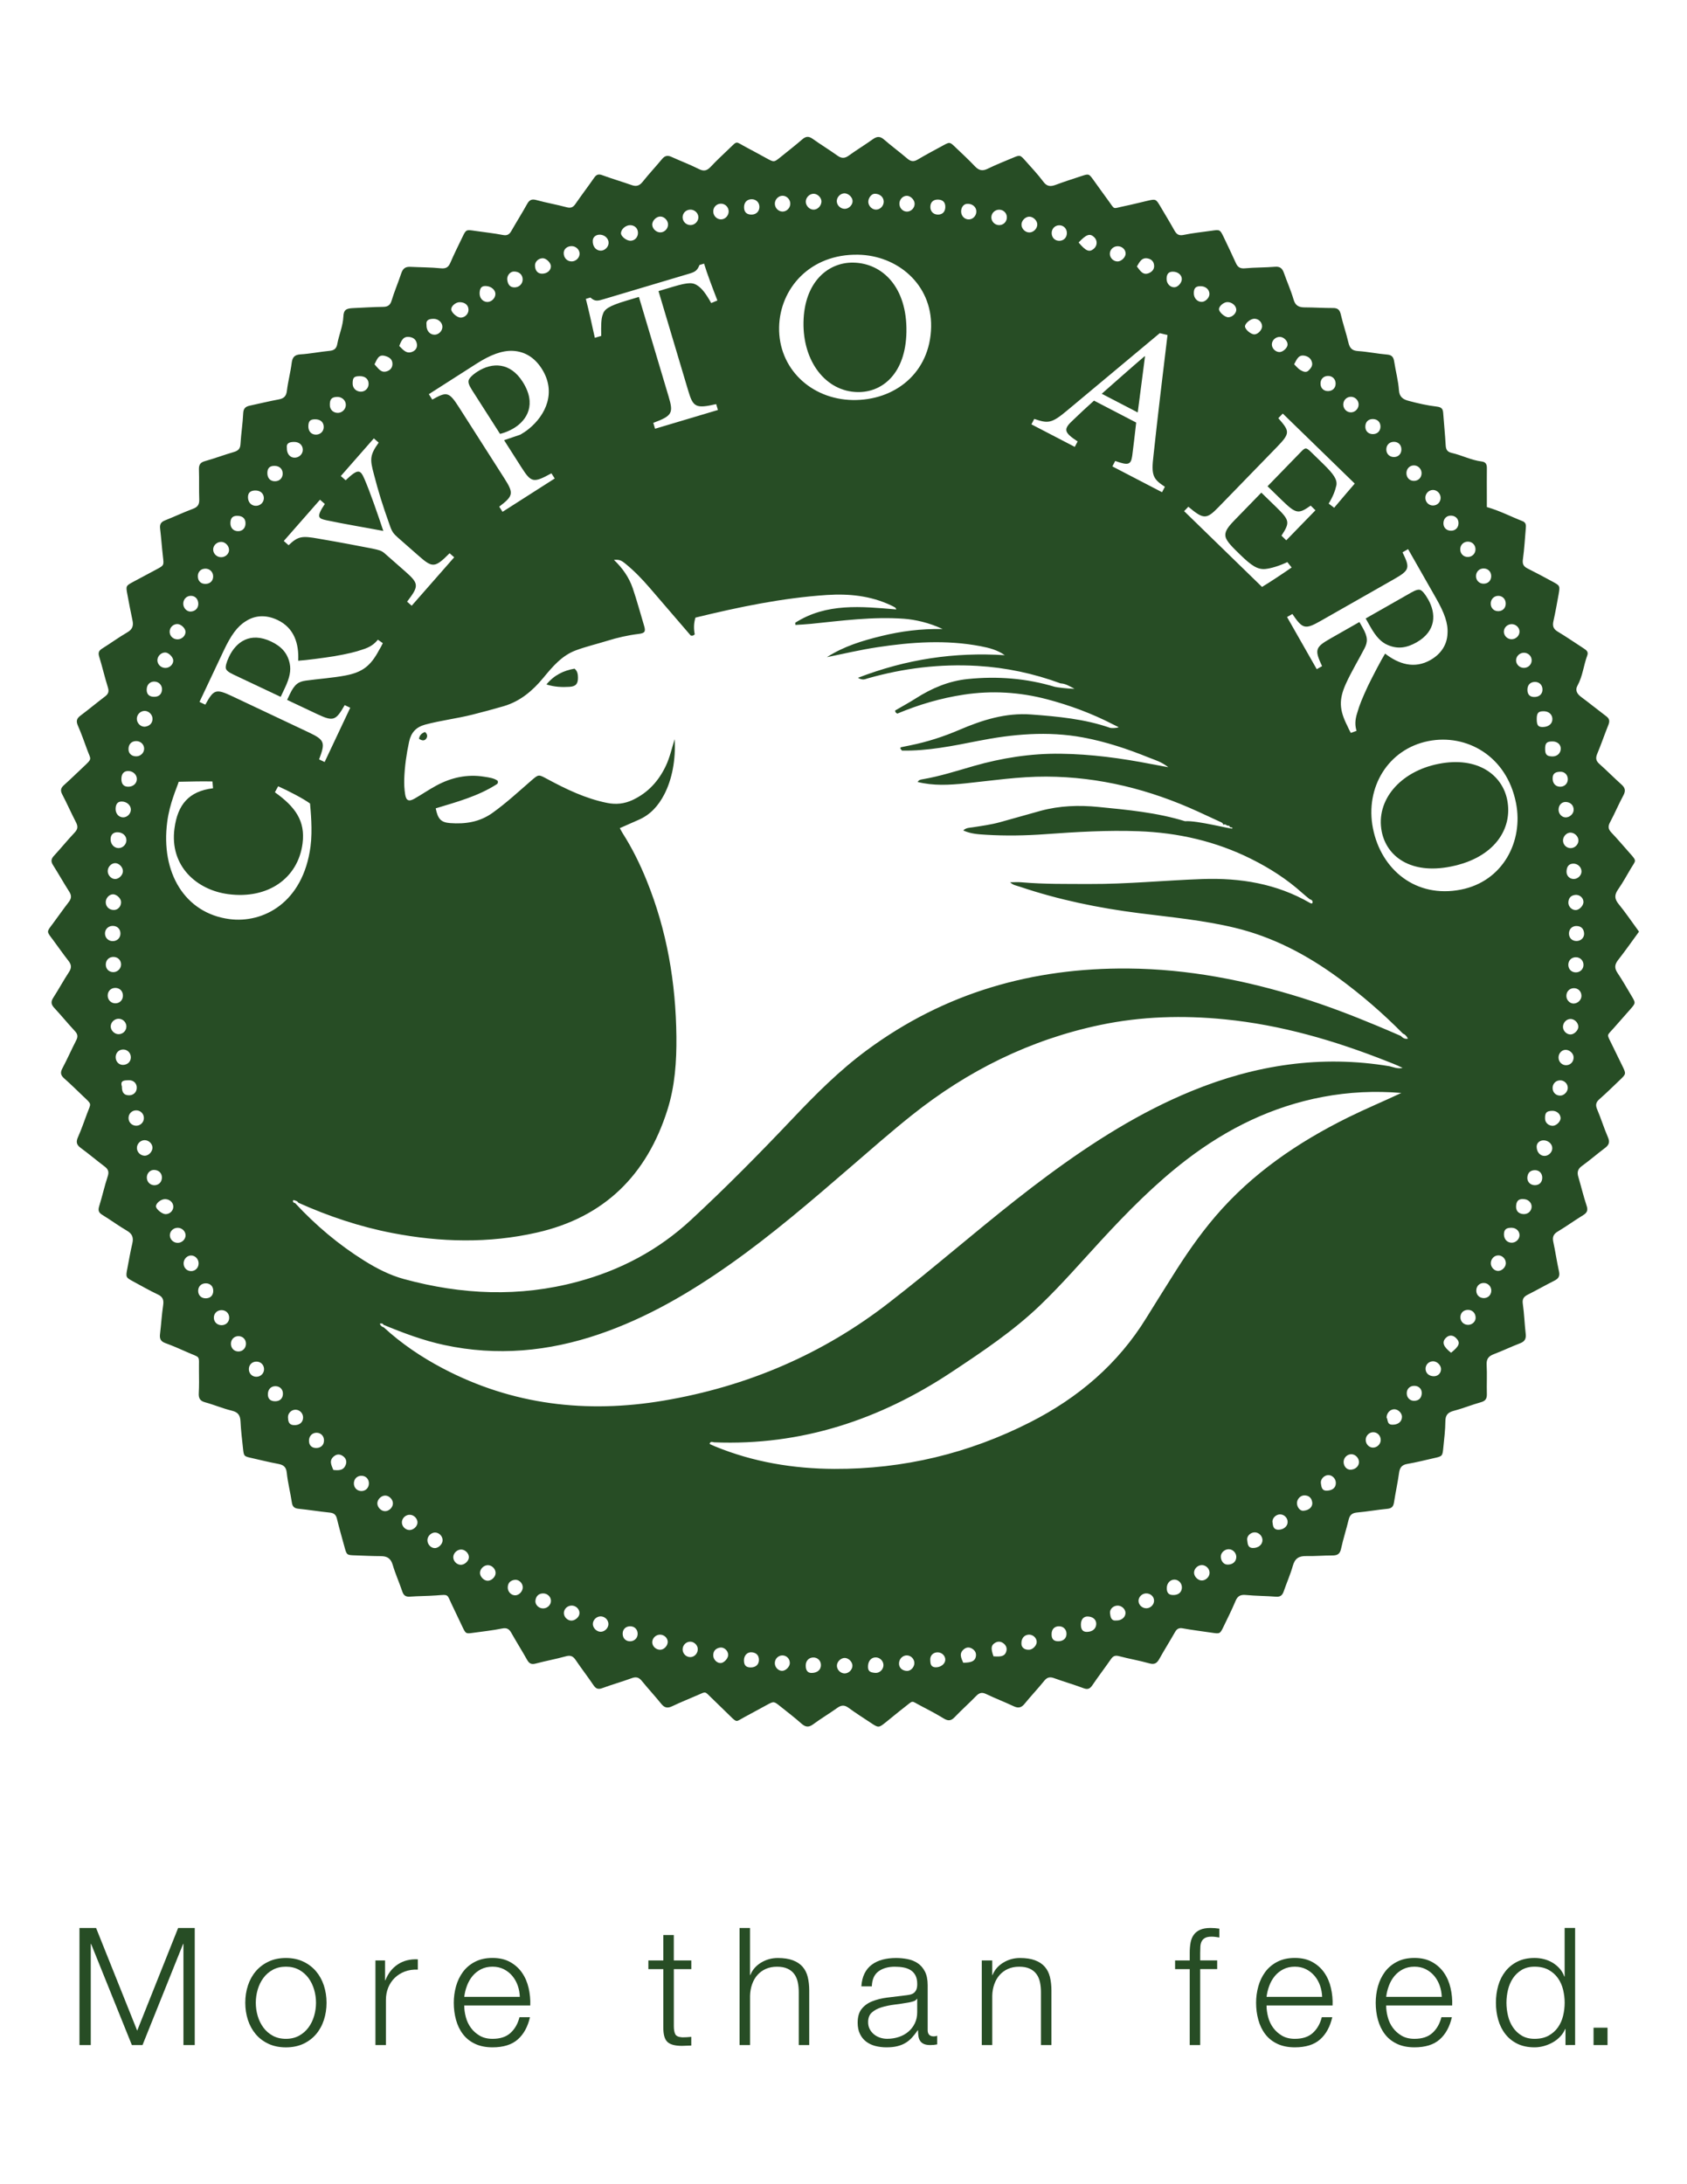 <?xml version="1.0" encoding="UTF-8"?> <!-- Generator: Adobe Illustrator 25.2.3, SVG Export Plug-In . SVG Version: 6.00 Build 0) --> <svg xmlns="http://www.w3.org/2000/svg" xmlns:xlink="http://www.w3.org/1999/xlink" version="1.1" id="Capa_1" x="0px" y="0px" viewBox="0 0 612 792" style="enable-background:new 0 0 612 792;" xml:space="preserve"> <style type="text/css"> .st0{fill:#274D25;} </style> <g> <g> <path class="st0" d="M181.4,157.33c1.06-0.24,3.23-0.93,5.36-2.29c4.21-2.69,8.13-8.33,2.83-16.63 c-4.53-7.09-11.03-7.09-16.38-3.67c-1.86,1.19-3.03,2.44-3.2,3.18c-0.17,0.74,0.02,1.62,1.18,3.45L181.4,157.33z"></path> <path class="st0" d="M497.2,227.39c1.99,3.5,3.88,5.52,6.27,6.51c3.54,1.51,6.77,1.09,10.41-0.97c7.22-4.11,7.15-10.44,4.2-15.62 c-1.2-2.1-2.11-3.07-2.77-3.37c-0.64-0.26-1.58-0.09-3.32,0.9l-16.56,9.42L497.2,227.39z"></path> <path class="st0" d="M311.12,142.17c9.03,0.16,17.43-6.78,17.71-21.76c0.3-16.25-8.68-24.99-19.26-25.18l-0.05,0 c-9.03-0.16-17.76,6.93-18.03,21.59C291.22,131.07,299.57,141.97,311.12,142.17z"></path> <path class="st0" d="M546.78,290.07l-0.01-0.05c-1.75-8.86-10.53-15.88-24.91-13.04c-13.96,2.76-22.84,13.23-20.6,24.56 c1.75,8.86,10.31,15.6,25,12.69C542.21,311.08,548.84,300.45,546.78,290.07z"></path> <path class="st0" d="M83.09,238.14c-1.03,2.19-1.3,3.49-1.16,4.21c0.15,0.66,0.83,1.34,2.65,2.2l17.24,8.14l1.54-3.26 c1.72-3.64,2.29-6.35,1.73-8.87c-0.8-3.76-3-6.17-6.78-7.96C90.78,229.05,85.64,232.74,83.09,238.14z"></path> <path class="st0" d="M415.38,129.23l-0.14-0.07c-5.24,4.49-10.54,9.2-15.56,13.62l13.06,6.78L415.38,129.23z"></path> <path class="st0" d="M586.8,352.8c-1.18-1.75-1.07-3.06,0.21-4.7c2.6-3.32,5.02-6.78,7.58-10.28c-2.53-3.45-4.83-6.87-7.42-10.04 c-1.55-1.9-1.5-3.37-0.15-5.3c1.68-2.4,3.09-5,4.59-7.53c1.81-3.06,2.34-2.56-0.43-5.66c-2.2-2.46-4.31-4.99-6.58-7.37 c-1.14-1.19-1.36-2.19-0.55-3.7c1.72-3.21,3.13-6.59,4.86-9.79c0.89-1.65,0.7-2.73-0.68-3.96c-2.72-2.42-5.27-5.04-8-7.45 c-1.27-1.12-1.45-2.13-0.8-3.68c1.45-3.47,2.66-7.03,4.06-10.52c0.51-1.28,0.42-2.19-0.73-3.06c-3.1-2.33-6.11-4.78-9.22-7.09 c-1.49-1.1-2.16-2.47-1.29-4.02c1.91-3.44,2.23-7.37,3.57-10.98c0.49-1.32-0.3-1.91-1.25-2.53c-3.17-2.03-6.25-4.2-9.48-6.12 c-1.62-0.96-1.93-2.09-1.55-3.79c0.71-3.21,1.31-6.45,1.88-9.68c0.55-3.15,0.52-3.18-2.21-4.66c-3-1.62-6-3.24-9.05-4.76 c-1.48-0.74-1.94-1.63-1.69-3.35c0.52-3.72,0.72-7.48,1.05-11.23c0.1-1.09,0.11-2.08-1.2-2.59c-4.15-1.6-8.1-3.72-12.93-5.1 c0-1.27,0-2.56,0-3.84c0-3.41-0.04-6.82,0.01-10.23c0.02-1.38-0.37-2.27-1.86-2.45c-3.79-0.46-7.2-2.27-10.88-3.11 c-1.74-0.4-2.13-1.31-2.21-2.9c-0.22-3.87-0.62-7.73-0.9-11.6c-0.11-1.51-0.62-2.1-2.34-2.3c-3.49-0.41-6.95-1.2-10.34-2.12 c-1.73-0.47-3.21-1.3-3.37-3.76c-0.23-3.49-1.19-6.94-1.72-10.42c-0.24-1.63-0.82-2.43-2.62-2.57c-3.51-0.28-6.98-1.04-10.49-1.26 c-2.2-0.14-3.03-1.08-3.5-3.09c-0.8-3.42-1.97-6.75-2.76-10.18c-0.39-1.69-1.09-2.35-2.83-2.34c-3.41,0.02-6.82-0.23-10.23-0.23 c-2.12,0-3.42-0.58-4.08-2.86c-0.94-3.25-2.35-6.36-3.47-9.56c-0.56-1.6-1.32-2.48-3.26-2.31c-3.63,0.31-7.29,0.22-10.92,0.56 c-1.74,0.16-2.61-0.42-3.27-1.89c-1.4-3.11-2.88-6.18-4.35-9.26c-1.41-2.94-1.42-2.92-4.51-2.47c-3.37,0.49-6.78,0.81-10.1,1.51 c-1.78,0.37-2.57-0.25-3.35-1.64c-1.6-2.87-3.32-5.68-4.99-8.52c-1.72-2.91-1.72-2.92-4.86-2.2c-2.75,0.63-5.48,1.35-8.24,1.91 c-4.64,0.94-3.26,1.51-5.97-2.12c-1.83-2.45-3.56-4.97-5.37-7.44c-1.6-2.19-1.62-2.2-4.28-1.33c-3.12,1.03-6.26,2.03-9.34,3.18 c-1.85,0.69-3.17,0.66-4.5-1.14c-1.96-2.64-4.24-5.03-6.42-7.5c-2-2.26-2.02-2.26-4.72-1.12c-3.03,1.28-6.1,2.48-9.05,3.93 c-1.91,0.94-3.21,0.61-4.63-0.89c-2.26-2.39-4.69-4.62-7.07-6.9c-2.04-1.96-2.06-1.96-4.44-0.67c-3.1,1.69-6.22,3.33-9.25,5.13 c-1.44,0.85-2.49,0.73-3.75-0.35c-2.77-2.37-5.72-4.53-8.47-6.92c-1.43-1.24-2.55-1.17-4.01-0.13c-2.87,2.05-5.89,3.88-8.75,5.95 c-1.46,1.06-2.62,1.1-4.1,0.04c-2.96-2.12-6.09-4.02-9.05-6.13c-1.41-1-2.44-0.91-3.72,0.2c-2.58,2.23-5.27,4.32-7.93,6.47 c-2.32,1.87-2.33,1.87-4.85,0.51c-2.48-1.34-4.94-2.73-7.44-4.03c-4.33-2.24-3.01-2.7-6.71,0.81c-2.13,2.02-4.28,4.04-6.29,6.18 c-1.3,1.38-2.42,1.79-4.27,0.85c-3.25-1.64-6.68-2.92-9.99-4.43c-1.4-0.64-2.39-0.43-3.38,0.76c-2.33,2.8-4.82,5.47-7.1,8.32 c-1.14,1.42-2.28,1.74-3.95,1.15c-3.55-1.25-7.16-2.3-10.69-3.6c-1.38-0.51-2.13-0.19-2.92,0.95c-2.21,3.19-4.57,6.28-6.77,9.47 c-0.85,1.24-1.67,1.63-3.21,1.22c-3.63-0.98-7.35-1.61-10.96-2.61c-1.72-0.48-2.56-0.04-3.38,1.44c-1.82,3.29-3.84,6.47-5.7,9.74 c-0.73,1.29-1.52,1.79-3.11,1.48c-3.34-0.65-6.74-0.99-10.11-1.49c-3.21-0.48-3.22-0.51-4.57,2.31c-1.48,3.07-3.01,6.12-4.35,9.25 c-0.72,1.68-1.64,2.2-3.51,2.01c-3.62-0.36-7.28-0.34-10.92-0.52c-1.89-0.09-2.79,0.52-3.45,2.54c-1.07,3.25-2.45,6.42-3.44,9.71 c-0.46,1.54-1.3,2.24-3.01,2.26c-3.64,0.03-7.28,0.29-10.92,0.45c-2.56,0.11-3.45,0.62-3.56,3.08c-0.16,3.47-1.6,6.6-2.21,9.93 c-0.3,1.67-1.13,2.34-2.82,2.49c-3.51,0.33-6.98,1.06-10.49,1.27c-2.25,0.14-2.97,1.07-3.24,3.17c-0.42,3.37-1.34,6.69-1.73,10.06 c-0.24,2.04-1.18,2.79-3.05,3.13c-3.46,0.64-6.89,1.49-10.33,2.22c-1.54,0.32-2.38,0.94-2.47,2.76 c-0.17,3.75-0.77,7.48-0.99,11.23c-0.1,1.76-0.92,2.41-2.47,2.86c-3.5,1.02-6.91,2.31-10.42,3.29c-1.68,0.47-2.23,1.31-2.18,3 c0.12,3.64-0.02,7.29,0.11,10.94c0.06,1.81-0.59,2.73-2.31,3.36c-3.41,1.27-6.71,2.84-10.1,4.18c-1.44,0.57-1.97,1.39-1.79,2.94 c0.41,3.38,0.64,6.79,1.03,10.17c0.37,3.19,0.42,3.19-2.29,4.64c-2.8,1.5-5.6,2.99-8.4,4.49c-2.79,1.5-2.8,1.51-2.2,4.65 c0.59,3.12,1.16,6.24,1.84,9.33c0.43,1.95,0.03,3.27-1.84,4.36c-3.15,1.83-6.1,3.99-9.19,5.92c-1.19,0.75-1.47,1.5-1.05,2.89 c1.14,3.7,2.01,7.49,3.17,11.19c0.47,1.51,0.14,2.38-1.06,3.28c-3,2.27-5.89,4.69-8.9,6.94c-1.36,1.02-1.65,1.96-0.95,3.57 c1.27,2.9,2.33,5.9,3.42,8.88c1.32,3.62,1.97,2.97-1.5,6.23c-2.32,2.17-4.58,4.4-6.95,6.51c-1.14,1.02-1.39,1.92-0.64,3.35 c1.75,3.33,3.26,6.78,4.99,10.12c0.75,1.45,0.73,2.47-0.47,3.73c-2.59,2.72-4.95,5.67-7.51,8.43c-1.07,1.15-1.17,2.08-0.33,3.39 c2.02,3.18,3.85,6.46,5.88,9.63c0.9,1.41,0.8,2.49-0.21,3.78c-2.02,2.6-3.88,5.32-5.86,7.95c-2.18,2.91-2.2,2.6,0.1,5.65 c1.91,2.54,3.69,5.17,5.66,7.66c1.11,1.4,1.23,2.54,0.22,4.08c-2,3.04-3.73,6.26-5.71,9.32c-0.93,1.44-0.81,2.44,0.35,3.69 c2.57,2.75,4.94,5.69,7.51,8.43c1.08,1.15,1.11,2.09,0.42,3.42c-1.72,3.34-3.23,6.8-5,10.12c-0.83,1.56-0.54,2.53,0.71,3.63 c2.29,2.02,4.47,4.17,6.68,6.28c3.5,3.35,3.07,2.46,1.57,6.5c-1.06,2.86-2.06,5.76-3.3,8.55c-0.76,1.71-0.48,2.76,1.02,3.85 c2.94,2.15,5.72,4.52,8.63,6.71c1.29,0.97,1.72,1.89,1.17,3.56c-1.18,3.57-1.98,7.25-3.1,10.84c-0.47,1.49-0.24,2.34,1.13,3.17 c3.01,1.83,5.85,3.95,8.9,5.72c1.95,1.13,2.5,2.48,1.99,4.62c-0.71,2.97-1.21,5.99-1.79,8.98c-0.65,3.34-0.64,3.35,2.29,4.92 c2.9,1.55,5.75,3.22,8.73,4.61c1.85,0.86,2.23,2,1.95,3.91c-0.52,3.48-0.71,7.01-1.14,10.51c-0.2,1.63,0.27,2.62,1.9,3.21 c2.54,0.93,5.03,1.98,7.49,3.1c5.63,2.57,4.65,0.81,4.74,6.99c0.04,2.7,0.07,5.42-0.07,8.11c-0.09,1.8,0.44,2.77,2.29,3.28 c3.28,0.89,6.45,2.26,9.75,3.05c2.27,0.55,2.99,1.71,3.1,3.87c0.16,3.28,0.56,6.56,0.91,9.83c0.31,2.85,0.34,2.84,3.28,3.49 c3.1,0.69,6.17,1.48,9.29,2.05c1.96,0.36,3.08,0.97,3.31,3.28c0.36,3.61,1.31,7.16,1.84,10.76c0.24,1.61,0.97,2.13,2.5,2.28 c3.74,0.38,7.45,1,11.19,1.37c1.52,0.15,2.3,0.72,2.66,2.23c0.83,3.42,1.81,6.81,2.74,10.21c0.81,2.99,0.82,2.99,4.01,3.09 c3.06,0.1,6.11,0.27,9.17,0.27c2.27,0,3.62,0.8,4.31,3.14c0.96,3.26,2.38,6.39,3.46,9.62c0.49,1.47,1.24,2.05,2.81,1.93 c3.16-0.23,6.35-0.21,9.51-0.44c4.74-0.34,3.8-0.58,5.7,3.36c1.28,2.65,2.52,5.31,3.79,7.96c1.25,2.61,1.26,2.61,3.97,2.23 c3.49-0.49,7.01-0.86,10.45-1.56c1.75-0.36,2.58,0.21,3.37,1.62c1.85,3.28,3.86,6.46,5.7,9.74c0.75,1.34,1.55,1.78,3.11,1.36 c3.63-0.97,7.34-1.63,10.96-2.64c1.66-0.46,2.58-0.07,3.51,1.29c2.11,3.11,4.42,6.1,6.52,9.21c0.88,1.3,1.71,1.58,3.21,1.03 c3.53-1.3,7.15-2.32,10.68-3.61c1.59-0.58,2.58-0.28,3.63,1.01c2.3,2.83,4.79,5.5,7.08,8.34c1.17,1.45,2.28,1.63,3.93,0.84 c3.07-1.47,6.25-2.72,9.37-4.09c2.88-1.27,2.44-1.35,4.77,0.94c2.26,2.23,4.58,4.4,6.83,6.64c2.63,2.61,2.24,2.06,5.03,0.57 c2.8-1.5,5.58-3.03,8.37-4.54c2.51-1.36,2.52-1.36,4.84,0.51c2.57,2.06,5.2,4.05,7.66,6.24c1.48,1.32,2.63,1.49,4.29,0.27 c2.83-2.1,5.88-3.89,8.75-5.95c1.46-1.04,2.61-1.1,4.09-0.01c2.55,1.88,5.25,3.57,7.89,5.33c2.98,1.99,2.99,1.99,5.66-0.14 c2.21-1.76,4.36-3.59,6.6-5.31c3.61-2.77,2.3-2.54,6.03-0.62c2.82,1.45,5.62,2.95,8.34,4.6c1.56,0.95,2.64,0.91,3.95-0.47 c2.51-2.64,5.26-5.05,7.79-7.67c1.15-1.19,2.12-1.46,3.66-0.72c3.28,1.57,6.7,2.88,9.99,4.43c1.66,0.78,2.77,0.54,3.93-0.89 c2.3-2.83,4.83-5.47,7.11-8.31c1.07-1.33,2.06-1.55,3.62-0.99c3.53,1.29,7.16,2.32,10.67,3.64c1.53,0.57,2.32,0.21,3.19-1.07 c2.18-3.21,4.54-6.29,6.75-9.48c0.78-1.13,1.55-1.44,2.94-1.07c3.63,0.97,7.36,1.58,10.96,2.61c1.89,0.54,2.78-0.05,3.64-1.6 c1.83-3.28,3.84-6.47,5.7-9.74c0.67-1.19,1.42-1.61,2.84-1.35c3.46,0.63,6.97,1.05,10.45,1.57c3,0.45,3.03,0.46,4.32-2.21 c1.48-3.07,3.02-6.12,4.33-9.26c0.76-1.84,1.81-2.39,3.77-2.2c3.62,0.35,7.28,0.33,10.91,0.62c1.61,0.13,2.34-0.54,2.82-1.95 c1.07-3.11,2.42-6.14,3.31-9.29c0.74-2.6,2.18-3.55,4.79-3.49c3.17,0.07,6.35-0.23,9.52-0.22c1.78,0.01,2.76-0.48,3.17-2.41 c0.77-3.55,1.91-7.03,2.76-10.57c0.42-1.76,1.31-2.45,3.13-2.61c3.63-0.31,7.22-0.98,10.84-1.32c1.59-0.15,2.25-0.76,2.48-2.31 c0.55-3.6,1.35-7.16,1.84-10.76c0.27-1.92,1.03-2.88,3.01-3.22c3.24-0.55,6.43-1.37,9.64-2.09c3.07-0.69,3.1-0.69,3.41-3.88 c0.31-3.16,0.72-6.32,0.74-9.49c0.01-2.34,0.99-3.26,3.14-3.82c3.29-0.86,6.46-2.17,9.74-3.08c1.7-0.47,2.22-1.33,2.17-3.01 c-0.1-3.53,0.12-7.07-0.08-10.58c-0.12-2.16,0.76-3.15,2.65-3.86c3.19-1.2,6.26-2.7,9.44-3.91c1.73-0.65,2.29-1.64,2.08-3.44 c-0.42-3.62-0.53-7.28-1.05-10.88c-0.25-1.75,0.32-2.58,1.77-3.31c3.25-1.64,6.42-3.45,9.68-5.09c1.48-0.74,2.07-1.61,1.68-3.34 c-0.79-3.55-1.3-7.17-2.07-10.72c-0.38-1.75,0.04-2.82,1.62-3.76c3.12-1.87,6.08-4.02,9.19-5.92c1.45-0.88,1.84-1.76,1.28-3.44 c-1.15-3.45-1.99-7-3.02-10.5c-0.49-1.67-0.18-2.83,1.31-3.91c2.86-2.07,5.53-4.38,8.35-6.51c1.41-1.06,1.89-2.07,1.11-3.86 c-1.45-3.34-2.52-6.84-3.94-10.19c-0.67-1.58-0.42-2.56,0.84-3.67c2.56-2.25,4.99-4.64,7.46-7c2.24-2.15,2.25-2.17,0.85-5.06 c-1.33-2.75-2.69-5.49-4.03-8.24c-1.69-3.46-1.58-2.62,0.83-5.39c2.01-2.31,4.06-4.58,6.07-6.88c1.99-2.28,1.99-2.3,0.5-4.8 C590.25,358.41,588.64,355.53,586.8,352.8z M573.73,315.99c0,1.43-1.33,2.73-2.81,2.74c-1.54,0.01-2.73-1.23-2.62-2.85 c0.1-1.44,0.64-2.61,2.32-2.72C572.29,313.06,573.72,314.38,573.73,315.99z M574.44,327c0.05,1.3-1.42,2.92-2.71,2.99 c-1.46,0.09-2.84-1.25-2.77-2.79c0.07-1.55,0.89-2.52,2.47-2.7C573.01,324.33,574.38,325.49,574.44,327z M572.62,304.72 c0.03,1.48-1.29,2.8-2.79,2.82c-1.54,0.02-2.8-1.22-2.81-2.77c-0.01-1.49,1.33-2.9,2.73-2.86 C571.24,301.94,572.59,303.27,572.62,304.72z M570.88,293.75c-0.06,1.4-1.48,2.68-2.93,2.64c-1.47-0.04-2.64-1.42-2.54-2.99 c0.11-1.66,1.31-2.75,2.85-2.59C569.9,290.98,570.95,292.17,570.88,293.75z M568.76,282.66c-0.06,1.57-1.31,2.69-2.91,2.61 c-1.71-0.09-2.71-1.43-2.59-3.29c0.12-1.83,1.43-2.1,2.8-2.14C567.68,279.79,568.82,281.08,568.76,282.66z M563.2,268.85 c1.73,0,2.97,1.05,3,2.54c0.04,1.68-1.29,2.94-3.05,2.9c-1.98-0.05-2.58-0.64-2.62-2.57C560.49,269.46,561.06,268.85,563.2,268.85 z M563.16,260.55c0.12,1.76-1.22,2.99-3.35,3.07c-1.78,0.06-2.3-0.57-2.32-2.83c-0.02-2.3,0.59-2.95,2.68-2.88 C561.85,257.96,563.06,259.03,563.16,260.55z M559.57,249.85c0.08,1.64-0.95,2.75-2.65,2.87c-1.77,0.13-2.76-0.75-2.81-2.47 c-0.05-1.75,0.9-2.87,2.52-2.98C558.26,247.17,559.49,248.24,559.57,249.85z M552.8,236.69c1.56-0.02,2.84,1.19,2.85,2.71 c0.02,1.53-1.22,2.76-2.79,2.78c-1.54,0.02-2.85-1.21-2.87-2.71C549.98,237.98,551.27,236.71,552.8,236.69z M548.59,226.32 c1.53,0.1,2.77,1.45,2.64,2.91c-0.12,1.48-1.5,2.65-3.03,2.56c-1.52-0.09-2.74-1.44-2.63-2.93 C545.68,227.37,547.03,226.23,548.59,226.32z M543.53,216.06c1.59-0.01,2.75,1.23,2.71,2.89c-0.03,1.5-1.05,2.57-2.53,2.66 c-1.64,0.1-2.87-1.02-2.91-2.66C540.76,217.32,541.94,216.07,543.53,216.06z M538.3,206.13c1.59,0.04,2.71,1.24,2.67,2.85 c-0.04,1.62-1.2,2.71-2.83,2.67c-1.57-0.03-2.72-1.24-2.68-2.82C535.49,207.25,536.72,206.08,538.3,206.13z M532.44,196.4 c1.58-0.04,2.8,1.14,2.83,2.73c0.03,1.57-1.15,2.79-2.72,2.83c-1.58,0.04-2.78-1.12-2.81-2.72 C529.7,197.66,530.86,196.44,532.44,196.4z M526.63,186.98c1.63,0.15,2.65,1.41,2.46,3.08c-0.18,1.61-1.49,2.58-3.16,2.35 c-1.47-0.21-2.37-1.33-2.29-2.86C523.74,187.89,524.98,186.83,526.63,186.98z M519.81,177.66c1.49-0.02,2.79,1.28,2.81,2.81 c0.02,1.58-1.17,2.81-2.74,2.83c-1.55,0.02-2.77-1.19-2.8-2.77C517.06,178.98,518.29,177.69,519.81,177.66z M512.88,168.76 c1.52-0.03,2.79,1.2,2.83,2.75c0.04,1.6-1.1,2.82-2.68,2.86c-1.59,0.05-2.77-1.09-2.81-2.71 C510.17,170.05,511.32,168.79,512.88,168.76z M508.8,200.27l2.02-1.15L521.01,217c3,5.28,4.35,9.02,4.11,12.68 c-0.13,3.84-2.11,7.32-6.2,9.65c-5.84,3.32-11.52,1.48-16.44-2.33c-1.52,2.47-4.31,7.83-6.2,11.68c-2.11,4.54-3.14,7.1-3.87,9.68 c-0.97,2.9-0.83,4.86-0.29,6.65l-2.07,0.75c-0.48-0.84-0.88-1.66-1.27-2.55c-2.94-5.81-3.12-9.54-0.53-15.27 c1.91-4.24,4.7-8.86,6.73-12.79c1.21-2.36,1.35-4.04-0.7-7.64l-1.12-1.96l-10.49,5.97c-5.66,3.22-5.79,4.16-3.06,10.03l-1.93,1.1 l-10.77-18.91l1.93-1.1c3.68,5.39,4.56,5.75,10.22,2.53l26.69-15.18C511.5,206.71,511.52,205.9,508.8,200.27z M505.67,160.21 c1.65-0.01,2.76,1.17,2.72,2.85c-0.04,1.65-1.26,2.77-2.91,2.66c-1.48-0.1-2.52-1.18-2.56-2.66 C502.88,161.4,504.02,160.21,505.67,160.21z M498.02,151.95c1.69,0,2.81,1.14,2.78,2.8c-0.04,1.64-1.24,2.74-2.92,2.66 c-1.66-0.08-2.7-1.29-2.56-2.99C495.45,152.88,496.46,151.95,498.02,151.95z M489.91,143.88c1.53-0.09,2.88,1.12,2.96,2.65 c0.09,1.52-1.13,2.9-2.63,2.99c-1.53,0.09-2.84-1.1-2.93-2.66C487.22,145.28,488.36,143.98,489.91,143.88z M481.63,136.32 c1.61-0.08,2.81,1,2.9,2.6c0.09,1.62-0.99,2.81-2.6,2.89c-1.64,0.08-2.81-0.97-2.88-2.59 C478.98,137.58,480.02,136.4,481.63,136.32z M473.53,129.04c1.33,0.34,2.14,1.15,2.44,2.42c0.29,1.23-0.5,2.15-1.26,2.9 c-0.94,0.93-2.09,0.32-2.98-0.19c-0.81-0.47-1.42-1.29-2.25-2.08C470.48,130.25,471.09,128.42,473.53,129.04z M464.32,122.16 c1.42,0.03,2.84,1.47,2.78,2.81c-0.05,1.22-1.72,2.72-2.97,2.69c-1.48-0.04-2.79-1.4-2.73-2.85 C461.46,123.33,462.78,122.13,464.32,122.16z M454.93,115.58c1.54-0.07,2.85,1.13,2.92,2.68c0.05,1.29-1.41,2.9-2.71,2.99 c-1.21,0.08-3.32-1.62-3.48-2.8C451.51,117.41,453.52,115.65,454.93,115.58z M445.23,109.54c1.68-0.03,3.24,1.3,3.26,2.77 c0.01,1.34-1.46,2.72-2.91,2.73c-1.23,0.01-3.35-1.84-3.36-2.93C442.2,111.03,443.92,109.56,445.23,109.54z M435.42,103.77 c1.86-0.03,3.24,1.1,3.34,2.72c0.08,1.36-1.37,2.93-2.76,2.97c-1.64,0.04-2.92-1.34-2.92-3.15 C433.09,104.52,433.76,103.79,435.42,103.77z M431.1,183.75c5.57,4.67,6.58,4.63,11.01,0.08l21.14-21.75 c4.94-5.09,4.59-5.72,0.49-10.45l1.62-1.67l26.11,25.39c-1.33,1.52-4.67,5.43-7.47,8.76l-1.99-1.5c1.71-2.84,2.35-4.73,2.8-6.65 c0.33-2.04-0.87-3.95-4.84-7.81l-4.27-4.16c-1.89-1.83-2.15-1.79-3.77-0.12l-12.1,12.45l5.28,5.13c5.16,5.02,5.99,4.94,10.37,1.89 l1.73,1.69l-10.59,10.89l-1.73-1.69c3.14-4.85,3.01-5.56-2.03-10.47l-5.28-5.13l-9.93,10.21c-2.54,2.62-3.45,4.17-3.04,5.9 c0.49,1.73,2.65,3.83,5.27,6.37c4.2,4.08,6.3,5.39,9.01,5.22c2.15-0.2,5.11-1.09,8.13-2.51l1.55,1.95 c-2.41,1.71-8.51,5.75-10.74,7.05l-28.26-27.48L431.1,183.75z M425.39,98.51c1.82-0.03,3.27,1.09,3.34,2.59 c0.07,1.32-1.3,2.95-2.57,3.06c-1.57,0.14-2.93-1.23-2.95-2.99C423.2,99.4,423.9,98.54,425.39,98.51z M416.62,93.77 c1.36,0.36,2.04,1.35,2.07,2.68c0.03,1.21-0.77,2.09-1.8,2.54c-2.28,1.01-3.25-0.84-4.45-2.36 C413.43,94.94,414.24,93.15,416.62,93.77z M405.45,89.28c1.6-0.02,2.91,1.2,2.9,2.69c-0.01,1.3-1.52,2.8-2.87,2.83 c-1.51,0.04-2.85-1.24-2.86-2.75C402.61,90.53,403.88,89.29,405.45,89.28z M396.93,85.99c1.27,1.2,1.19,3.12-0.17,4.25 c-1.58,1.32-2.85,0.81-5.47-2.31C394.13,84.93,395.39,84.53,396.93,85.99z M384.13,81.69c1.57-0.08,2.84,1.08,2.9,2.67 c0.07,1.65-1.01,2.87-2.6,2.96c-1.61,0.08-2.82-1.02-2.91-2.65C381.44,83.07,382.57,81.78,384.13,81.69z M387.14,148.84 l33.6-28.04l2.8,0.68c-1.75,14.54-3.52,29.12-5.08,43.64c-0.86,7.24-0.25,8.52,4.13,11.39l-1.03,1.97l-18.02-9.36l1.03-1.97 c4.75,1.69,5.69,1.41,6.17-1.86c0.42-3.24,0.91-7.34,1.44-12.07l-15.3-7.95c-2.83,2.53-5.18,4.71-7.5,6.96 c-3.7,3.38-3.54,4.48,1.55,7.84l-1.03,1.97l-15.73-8.17l1.03-1.97C380.19,153.58,381.43,153.63,387.14,148.84z M373.35,78.57 c1.44-0.04,2.92,1.35,2.95,2.79c0.03,1.47-1.32,2.89-2.79,2.93c-1.5,0.05-2.89-1.26-2.94-2.77 C370.52,80.07,371.89,78.61,373.35,78.57z M362.64,76.04c1.58,0.1,2.72,1.39,2.62,2.96c-0.1,1.57-1.4,2.72-2.96,2.63 c-1.53-0.09-2.76-1.46-2.66-2.97C359.73,77.13,361.09,75.95,362.64,76.04z M350.78,73.91c1.82-0.14,3.32,1.01,3.41,2.62 c0.09,1.57-1.1,2.94-2.62,3.03c-1.52,0.09-2.83-1.14-2.89-2.73C348.61,75.27,349.52,74.01,350.78,73.91z M340.41,72.37 c1.73,0.09,2.61,1.08,2.52,2.86c-0.08,1.69-1.16,2.67-2.84,2.58c-1.6-0.08-2.66-1.28-2.58-2.92 C337.57,73.23,338.67,72.28,340.41,72.37z M329.08,71c1.37,0.07,2.76,1.57,2.73,2.95c-0.03,1.53-1.34,2.82-2.85,2.78 c-1.51-0.04-2.71-1.34-2.68-2.93C326.31,72.23,327.61,70.93,329.08,71z M317.37,70.25c1.83,0.02,3.17,1.19,3.22,2.81 c0.04,1.52-1.18,2.87-2.67,2.95c-1.45,0.08-2.83-1.21-2.92-2.71C314.92,71.82,316.15,70.24,317.37,70.25z M306.23,70.1 c1.37-0.09,2.94,1.26,3.06,2.65c0.13,1.42-1.2,2.88-2.69,2.97c-1.52,0.09-2.92-1.12-3.03-2.62 C303.47,71.62,304.73,70.2,306.23,70.1z M295.21,70.26c1.47,0.03,2.88,1.51,2.79,2.92c-0.1,1.55-1.46,2.88-2.91,2.84 c-1.48-0.04-2.8-1.44-2.77-2.94C292.35,71.56,293.71,70.23,295.21,70.26z M311.29,92.36l0.05,0 c14.13,0.26,26.73,10.65,26.45,26.15c-0.31,16.72-13.23,26.81-28.49,26.54c-15.1-0.27-26.93-11.45-26.66-26.37 C282.9,104.66,293.82,92.04,311.29,92.36z M283.92,70.98c1.49,0,2.79,1.35,2.78,2.89c-0.01,1.54-1.32,2.87-2.82,2.85 c-1.53-0.02-2.79-1.33-2.79-2.89C281.11,72.29,282.41,70.97,283.92,70.98z M272.69,72.24c1.6,0,2.79,1.16,2.8,2.75 c0.01,1.61-1.09,2.76-2.72,2.82c-1.77,0.07-2.77-0.79-2.84-2.45C269.83,73.48,270.93,72.24,272.69,72.24z M261.35,73.86 c1.55-0.11,2.89,1.07,2.99,2.63c0.09,1.55-1.11,2.95-2.61,3.05c-1.52,0.1-2.87-1.11-2.97-2.67 C258.64,75.29,259.78,73.97,261.35,73.86z M250.31,76.02c1.55-0.09,2.94,1.11,3.04,2.62c0.09,1.49-1.18,2.9-2.7,2.97 c-1.57,0.08-2.9-1.1-3.01-2.64C247.54,77.41,248.71,76.11,250.31,76.02z M239.62,78.52c1.44,0.06,2.74,1.44,2.73,2.91 c-0.01,1.52-1.27,2.81-2.77,2.84c-1.46,0.03-2.87-1.26-2.96-2.7C236.52,80.05,238.1,78.46,239.62,78.52z M228.68,81.65 c1.63,0.05,2.76,1.2,2.76,2.79c0,1.6-1.16,2.83-2.69,2.86c-1.42,0.03-3.42-1.51-3.47-2.66C225.22,83.16,226.99,81.6,228.68,81.65z M217.79,85.1c1.75,0.13,3.09,1.52,2.99,3.1c-0.1,1.5-1.5,2.76-2.97,2.69c-1.73-0.09-2.89-1.64-2.77-3.69 C215.11,85.9,216.31,84.99,217.79,85.1z M214.18,107.88c1.69,1.54,2.67,1.25,4.94,0.57l31.2-9.3c2.11-0.63,2.7-1.3,3.45-3.07 l1.65-0.49c1.01,3.4,3.14,9.01,4.83,13.36l-2.24,0.94c-1.93-3.46-3.34-5.19-4.7-6.16c-1.8-1.34-3.31-1.5-9.17,0.25l-5.25,1.57 l10.79,36.16c1.76,5.88,2.68,6.55,10.13,4.82l0.64,2.13l-22.81,6.8l-0.64-2.13c6.92-2.56,7.34-3.57,5.57-9.5l-10.79-36.16 l-4.48,1.34c-6.69,1.99-8.08,3.18-8.64,5.06c-0.6,1.56-0.62,3.94-0.55,7.73l-2.32,0.69c-1.08-4.93-2.19-9.95-3.26-14.11 L214.18,107.88z M207.45,89.25c1.53,0.03,2.83,1.32,2.81,2.78c-0.02,1.47-1.35,2.75-2.85,2.76c-1.69,0.01-2.93-1.29-2.91-3.05 C204.51,90.28,205.78,89.21,207.45,89.25z M196.93,93.64c1.23,0.01,2.88,1.62,2.92,2.85c0.05,1.57-1.39,2.78-3.26,2.75 c-1.53-0.03-2.44-1.08-2.51-2.89C194.03,94.88,195.35,93.63,196.93,93.64z M186.38,98.46c1.87-0.05,3.18,1.08,3.23,2.78 c0.05,1.69-1.31,3.02-3.06,2.97c-1.72-0.05-2.31-1.25-2.52-2.67C183.8,99.99,185.02,98.49,186.38,98.46z M176.56,103.74 c1.8,0.18,3.2,1.48,3.16,2.93c-0.04,1.61-1.67,3.02-3.22,2.81c-1.62-0.22-2.65-1.65-2.5-3.48 C174.15,104.21,174.87,103.57,176.56,103.74z M166.72,109.58c1.97-0.01,3.24,1.07,3.24,2.77c0,1.53-1.32,2.83-2.87,2.82 c-1.28-0.01-3.37-1.85-3.4-3C163.67,110.99,165.31,109.59,166.72,109.58z M172.95,131.82c4.85-3.09,9.22-4.82,13.2-4.59 c3.97,0.23,7.63,2.16,10.37,6.45c5.44,8.52,1.45,16.85-4.67,21.83c-0.96,0.8-2.36,1.69-3.11,2.11l-5.87,1.99l6.35,9.95 c3.56,5.58,4.38,5.56,10.82,2.07l1.2,1.87l-18.93,12.09l-1.2-1.88c5.1-3.89,5.35-4.8,1.87-10.24l-16.44-25.74 c-3.73-5.84-4.49-5.73-9.72-2.84l-1.25-1.96L172.95,131.82z M157.25,115.61c1.74-0.04,3.21,1.3,3.24,2.86 c0.02,1.5-1.31,2.88-2.81,2.9c-1.75,0.02-3.01-1.45-2.96-3.54C154.45,115.91,155.79,115.64,157.25,115.61z M148.79,122.23 c1.4,0.27,2.17,1.07,2.43,2.37c0.24,1.2-0.26,2.24-1.3,2.79c-2.29,1.21-3.6-0.44-5.08-1.93 C145.63,123.4,146.34,121.75,148.79,122.23z M139.61,129.05c1.36,0.36,2.61,1.01,2.75,2.61c0.12,1.37-0.55,2.44-1.85,2.92 c-2.33,0.86-3.27-1.06-4.65-2.47C136.79,130.35,137.25,128.42,139.61,129.05z M130.45,136.4c1.97-0.03,3.2,0.97,3.27,2.66 c0.08,1.71-1.31,3.08-3,2.96c-1.66-0.12-2.82-1.36-2.79-3.01C127.96,136.89,128.4,136.44,130.45,136.4z M122.28,143.92 c1.74-0.06,3.18,1.24,3.18,2.88c0.01,1.52-1.26,2.84-2.78,2.91c-1.68,0.07-2.97-1.09-3.02-2.72 C119.59,144.78,120.26,143.99,122.28,143.92z M114.19,152.04c1.97-0.05,3.19,0.96,3.25,2.67c0.06,1.6-1.09,2.82-2.69,2.89 c-1.75,0.07-2.92-1.17-2.89-3.04C111.9,152.71,112.49,152.08,114.19,152.04z M106.6,160.25c1.9-0.05,3.2,1.09,3.25,2.78 c0.04,1.66-1.44,3.03-3.16,2.92c-1.59-0.1-2.66-1.49-2.62-3.47C103.81,160.56,105.14,160.29,106.6,160.25z M116.09,181.2 l1.75,1.54c-3.27,4.85-2.3,5.27,0.53,5.9c6.65,1.41,14.05,2.62,20.69,3.88c-1.83-5.47-4.73-13.95-6.78-18.68 c-1.57-3.67-2.34-3.99-6.89,0.31l-1.75-1.54l11.98-13.65l1.75,1.54c-3.25,4.58-3.2,6.05-1.72,11.5c1.6,6.2,3.04,10.9,5.75,18.49 c0.77,2.25,1.31,3,2.9,4.4l7.64,6.71c4.97,4.37,5.84,4.35,11.16-0.99l1.67,1.47l-15.42,17.56l-1.67-1.47 c4.32-5.65,4.38-6.52-0.67-10.96l-7.4-6.5c-1.23-1.08-2-1.25-4.67-1.82c-5-0.96-10.77-2.1-19.35-3.56 c-6.03-1.08-7.42-0.94-10.89,2.37l-1.75-1.54L116.09,181.2z M99.69,168.93c1.71,0.05,2.81,1.09,2.86,2.7 c0.05,1.63-1.05,2.81-2.67,2.87c-1.79,0.07-2.9-1.08-2.89-3C97,169.71,97.89,168.87,99.69,168.93z M92.46,177.85 c1.9-0.08,3.23,1.03,3.26,2.73c0.02,1.53-1.22,2.79-2.8,2.83c-1.71,0.05-2.94-1.23-2.96-3.07 C89.95,178.74,90.76,177.93,92.46,177.85z M100.64,224.79c6.08,2.87,7.84,8.57,7.54,14.79c2.9-0.18,8.89-0.97,13.13-1.64 c4.93-0.88,7.62-1.51,10.15-2.4c2.93-0.88,4.45-2.12,5.62-3.59l1.8,1.26c-0.41,0.88-0.85,1.68-1.36,2.51 c-3.06,5.75-6.02,8.04-12.2,9.22c-4.57,0.87-9.95,1.24-14.34,1.85c-2.63,0.36-4.09,1.22-5.86,4.96l-0.96,2.04l10.92,5.15 c5.89,2.78,6.74,2.35,9.97-3.26l2.01,0.95l-9.29,19.68l-2.01-0.95c2.3-6.11,2.09-7.04-3.8-9.82l-27.77-13.11 c-5.99-2.83-6.67-2.37-9.71,3.08l-2.11-0.99l8.79-18.61c2.59-5.49,4.89-8.75,8.02-10.66C92.39,223.15,96.37,222.78,100.64,224.79z M86.28,187.04c1.93,0.09,2.92,1.18,2.77,3.06c-0.12,1.61-1.36,2.65-2.96,2.5c-1.59-0.15-2.55-1.31-2.5-3.03 C83.64,187.75,84.48,186.96,86.28,187.04z M80.26,196.49c1.43,0,2.78,1.36,2.83,2.84c0.06,1.47-1.3,2.74-2.9,2.72 c-1.57-0.02-2.87-1.31-2.86-2.82C77.35,197.73,78.68,196.49,80.26,196.49z M74.38,206.2c1.58-0.07,2.86,1.07,2.94,2.64 c0.08,1.65-0.98,2.81-2.64,2.88c-1.7,0.08-2.83-0.93-2.9-2.6C71.7,207.45,72.74,206.28,74.38,206.2z M69.25,216.05 c1.57,0.01,2.66,1.17,2.69,2.86c0.03,1.6-1.07,2.74-2.72,2.84c-1.45,0.09-2.75-1.28-2.74-2.87 C66.5,217.27,67.69,216.05,69.25,216.05z M64.27,226.28c1.32-0.03,2.93,1.42,3.02,2.72c0.1,1.44-1.22,2.78-2.8,2.83 c-1.61,0.04-2.88-1.1-2.94-2.66C61.48,227.63,62.72,226.32,64.27,226.28z M59.96,236.6c1.2,0.01,2.86,1.66,2.89,2.88 c0.04,1.46-1.34,2.75-2.9,2.72c-1.57-0.03-2.85-1.29-2.85-2.79C57.11,237.9,58.45,236.58,59.96,236.6z M56.37,247.17 c1.56,0.21,2.61,1.61,2.38,3.19c-0.24,1.62-1.39,2.44-3.23,2.29c-1.68-0.14-2.49-1.24-2.27-3.06 C53.45,247.96,54.74,246.95,56.37,247.17z M52.34,257.78c1.56-0.09,3.07,1.34,2.99,3c-0.08,1.53-1.08,2.43-2.54,2.69 c-1.6,0.28-3.13-1.14-3.15-2.79C49.62,259.16,50.83,257.87,52.34,257.78z M49.41,268.72c1.59,0,2.84,1.17,2.88,2.7 c0.03,1.49-1.2,2.76-2.74,2.83c-1.67,0.07-2.88-0.94-2.93-2.45C46.54,269.95,47.66,268.72,49.41,268.72z M46.7,279.58 c1.72,0.09,3.05,1.48,2.94,3.07c-0.11,1.6-1.51,2.71-3.32,2.62c-1.55-0.08-2.34-1.1-2.28-2.98 C44.09,280.47,45.06,279.49,46.7,279.58z M44.23,290.64c1.75,0.04,3.18,1.29,3.24,2.83c0.06,1.49-1.23,2.87-2.71,2.91 c-1.63,0.05-2.88-1.34-2.82-3.14C41.99,291.46,42.75,290.6,44.23,290.64z M42.8,301.78c1.81,0.09,3.12,1.38,3.06,3 c-0.06,1.51-1.4,2.77-2.9,2.74c-1.6-0.04-2.83-1.42-2.84-3.17C40.11,302.65,41.12,301.69,42.8,301.78z M41.82,312.98 c1.39,0.03,2.76,1.45,2.77,2.88c0.01,1.4-1.36,2.83-2.76,2.88c-1.41,0.05-2.75-1.35-2.75-2.87 C39.08,314.34,40.39,312.96,41.82,312.98z M40.88,324.28c1.29-0.1,2.94,1.36,3.04,2.68c0.12,1.57-1.05,2.96-2.51,3 c-1.64,0.05-2.9-1.01-3.04-2.57C38.23,325.86,39.42,324.39,40.88,324.28z M40.74,335.74c1.66-0.08,2.86,0.97,2.95,2.59 c0.09,1.6-1.03,2.84-2.63,2.93c-1.58,0.09-2.88-1.06-2.97-2.61C38,337.08,39.14,335.82,40.74,335.74z M38.38,349.61 c0.07-1.6,1.27-2.68,2.89-2.62c1.59,0.06,2.72,1.29,2.65,2.87c-0.08,1.49-1.42,2.71-2.92,2.64 C39.39,352.44,38.31,351.23,38.38,349.61z M39.07,360.89c0.05-1.6,1.27-2.73,2.88-2.67c1.59,0.06,2.69,1.27,2.64,2.9 c-0.05,1.6-1.27,2.75-2.85,2.69C40.18,363.75,39.02,362.47,39.07,360.89z M40.17,372.08c0.07-1.5,1.45-2.74,2.98-2.67 c1.54,0.07,2.77,1.4,2.7,2.92c-0.07,1.54-1.38,2.73-2.94,2.67C41.43,374.94,40.1,373.53,40.17,372.08z M41.96,383.29 c0.03-1.61,1.22-2.77,2.79-2.73c1.54,0.03,2.72,1.27,2.71,2.85c-0.01,1.57-1.17,2.69-2.83,2.73 C43.12,386.17,41.93,384.91,41.96,383.29z M44.22,393.97c-0.75-2.34,1.05-2.2,2.4-2.27c1.87-0.1,3.1,1.19,2.99,2.89 c-0.1,1.58-1.34,2.66-2.98,2.57C44.94,397.07,44.2,396.1,44.22,393.97z M46.63,405.38c0.01-1.56,1.23-2.77,2.8-2.76 c1.57,0.01,2.78,1.24,2.77,2.81c-0.01,1.54-1.27,2.78-2.81,2.76C47.83,408.17,46.62,406.94,46.63,405.38z M49.67,416.31 c-0.03-1.53,1.22-2.84,2.74-2.88c1.52-0.04,2.9,1.27,2.9,2.73c-0.01,1.46-1.37,2.89-2.76,2.91 C51.02,419.09,49.7,417.82,49.67,416.31z M53.27,426.78c0.1-1.48,1.26-2.6,2.65-2.56c1.69,0.04,2.85,1.19,2.82,2.8 c-0.03,1.65-1.24,2.82-2.85,2.75C54.32,429.7,53.17,428.39,53.27,426.78z M56.59,437.47c-0.06-1.2,1.85-2.71,3.36-2.66 c1.63,0.05,2.87,1.19,2.92,2.67c0.04,1.49-1.22,2.76-2.78,2.78C58.88,440.28,56.64,438.49,56.59,437.47z M64.51,450.67 c-1.54,0.03-2.85-1.2-2.89-2.69c-0.04-1.5,1.22-2.75,2.79-2.78c1.55-0.03,2.88,1.2,2.91,2.68 C67.35,449.36,66.05,450.65,64.51,450.67z M69.28,460.91c-1.55-0.03-2.7-1.26-2.67-2.86c0.02-1.54,1.31-2.84,2.77-2.81 c1.49,0.04,2.7,1.36,2.67,2.91C72.03,459.75,70.82,460.94,69.28,460.91z M74.84,470.77c-1.69,0.1-2.89-0.96-2.95-2.59 c-0.06-1.65,1.06-2.82,2.73-2.84c1.67-0.02,2.78,1.11,2.74,2.8C77.32,469.7,76.38,470.68,74.84,470.77z M80.39,480.52 c-1.6,0.01-2.8-1.16-2.81-2.72c0-1.56,1.19-2.74,2.78-2.74c1.6,0,2.78,1.15,2.79,2.72C83.16,479.35,82,480.51,80.39,480.52z M86.42,490.05c-1.6-0.04-2.72-1.3-2.64-2.95c0.07-1.46,1.16-2.55,2.61-2.61c1.61-0.06,2.85,1.14,2.84,2.75 C89.22,488.88,88.01,490.09,86.42,490.05z M93.05,499.22c-1.47,0.02-2.61-1-2.75-2.46c-0.16-1.63,0.92-2.92,2.52-3.03 c1.61-0.11,2.9,1.03,2.97,2.62C95.86,497.92,94.64,499.19,93.05,499.22z M99.66,508.1c-1.73-0.06-2.6-1.05-2.47-2.82 c0.12-1.67,1.27-2.72,2.88-2.64c1.62,0.08,2.67,1.29,2.56,2.94C102.53,507.21,101.41,508.16,99.66,508.1z M83.23,333.27 c-16.16-2.14-25-16.81-22.56-35.29c0.9-6.82,3.5-12.33,4.16-14.51c4.44-0.06,7.82-0.21,12.24-0.11l0.21,2.47 c-8.79,1.06-12.85,5.94-13.99,14.62c-1.8,13.58,8.05,22.26,19.49,23.77c14.48,1.92,25.32-5.8,26.97-18.32 c1.09-8.26-2.67-13.36-10.03-18.62l1.19-2.17c3.53,1.55,9.28,4.54,11.56,6.25c0.21,2.41,0.96,9.67,0.18,15.58 C109.93,327.48,95.34,334.87,83.23,333.27z M106.61,516.76c-1.89-0.08-2.07-1.45-2.14-2.78c-0.08-1.58,1.32-2.87,2.82-2.81 c1.54,0.06,2.75,1.41,2.66,2.98C109.85,515.87,108.52,516.85,106.61,516.76z M114.75,525.05c-1.69,0.02-2.69-1-2.66-2.71 c0.03-1.63,1.17-2.81,2.73-2.82c1.58-0.01,2.74,1.19,2.72,2.81C117.52,523.97,116.43,525.03,114.75,525.05z M125.46,531.03 c-0.77,2.23-2.6,2.2-4.54,1.98c-0.71-1.75-1.66-3.44,0.25-4.97c1.11-0.89,2.28-0.8,3.37,0.04 C125.51,528.82,125.85,529.91,125.46,531.03z M131.05,540.66c-1.6-0.04-2.75-1.3-2.67-2.93c0.08-1.62,1.35-2.73,2.97-2.6 c1.46,0.12,2.47,1.23,2.48,2.72C133.84,539.5,132.65,540.7,131.05,540.66z M139.62,547.96c-1.44-0.05-2.78-1.48-2.73-2.92 c0.05-1.43,1.5-2.79,2.92-2.74c1.46,0.05,2.78,1.48,2.73,2.92C142.48,546.68,141.06,548.01,139.62,547.96z M148.42,554.8 c-1.49-0.09-2.73-1.49-2.62-2.95c0.11-1.5,1.49-2.68,3-2.58c1.5,0.1,2.76,1.51,2.65,2.94 C151.34,553.61,149.84,554.88,148.42,554.8z M157.59,561.35c-1.47-0.11-2.67-1.6-2.52-3.12c0.14-1.36,1.42-2.53,2.76-2.53 c1.51,0.01,2.82,1.41,2.73,2.92C160.49,560.02,158.93,561.46,157.59,561.35z M167.09,567.41c-1.49-0.07-2.74-1.44-2.65-2.91 c0.09-1.45,1.5-2.7,2.97-2.63c1.45,0.07,2.8,1.52,2.69,2.91C170,566.12,168.46,567.47,167.09,567.41z M176.83,573.19 c-1.4-0.07-2.78-1.59-2.7-2.97c0.09-1.47,1.51-2.75,2.98-2.68c1.48,0.08,2.76,1.48,2.68,2.94 C179.71,571.9,178.21,573.26,176.83,573.19z M186.98,578.47c-1.5,0.05-2.79-1.26-2.78-2.83c0.01-1.62,0.91-2.53,2.43-2.78 c1.49-0.24,2.93,1.06,3.01,2.58C189.72,576.92,188.41,578.41,186.98,578.47z M196.91,583.22c-1.57-0.06-2.89-1.43-2.66-2.94 c0.23-1.5,1.11-2.46,2.74-2.5c1.59-0.04,2.91,1.23,2.88,2.75C199.84,582.04,198.48,583.28,196.91,583.22z M207.09,587.63 c-1.36-0.12-2.53-1.37-2.53-2.73c0-1.51,1.33-2.75,2.92-2.71c1.57,0.05,2.86,1.41,2.73,2.89 C210.1,586.46,208.52,587.75,207.09,587.63z M217.92,591.69c-1.44,0.01-2.84-1.36-2.85-2.79c-0.01-1.48,1.31-2.79,2.81-2.8 c1.51-0.01,2.83,1.27,2.84,2.77C220.73,590.33,219.4,591.68,217.92,591.69z M228.68,595.14c-1.5,0.05-2.6-0.88-2.77-2.37 c-0.19-1.66,0.8-2.92,2.42-3.06c1.64-0.14,2.9,0.91,2.99,2.53C231.42,593.83,230.28,595.08,228.68,595.14z M239.64,598.2 c-1.55,0.1-2.96-1.14-3.02-2.62c-0.06-1.51,1.25-2.83,2.8-2.85c1.43-0.01,2.68,1.07,2.81,2.43 C242.36,596.57,241.05,598.11,239.64,598.2z M250.53,600.87c-1.54,0.07-2.85-1.17-2.89-2.74c-0.04-1.55,1.24-2.87,2.78-2.85 c1.37,0.01,2.64,1.21,2.71,2.56C253.22,599.42,252.04,600.8,250.53,600.87z M261.52,603.03c-1.41,0.1-2.79-1.3-2.78-2.83 c0.02-1.61,0.94-2.5,2.43-2.77c1.46-0.26,2.91,1.03,3,2.55C264.25,601.22,262.75,602.94,261.52,603.03z M272.23,604.62 c-1.63-0.04-2.33-0.8-2.34-2.56c-0.01-1.83,1.26-3.13,2.96-2.92c1.53,0.19,2.44,1.07,2.47,2.68 C275.36,603.57,274.15,604.66,272.23,604.62z M283.66,605.86c-1.34-0.05-2.5-1.25-2.57-2.67c-0.07-1.57,1.13-2.89,2.67-2.93 c1.57-0.04,2.79,1.2,2.77,2.8C286.5,604.43,284.99,605.9,283.66,605.86z M294.37,606.62c-1.38-0.01-2.1-0.96-2.07-2.75 c0.03-1.66,1.1-2.8,2.67-2.86c1.59-0.05,2.8,1.09,2.84,2.68C297.86,605.47,296.49,606.63,294.37,606.62z M306.33,606.79 c-1.49-0.05-2.77-1.41-2.72-2.88c0.05-1.44,1.48-2.78,2.9-2.73c1.42,0.05,2.79,1.51,2.73,2.9 C309.18,605.56,307.8,606.84,306.33,606.79z M317.58,606.6c-2.16-0.14-2.79-0.74-2.68-2.6c0.11-1.91,1.35-3.15,3.01-3.01 c1.53,0.13,2.73,1.56,2.57,3.06C320.32,605.53,319,606.69,317.58,606.6z M328.95,605.89c-1.74-0.12-2.85-1.2-2.81-2.76 c0.04-1.59,1.29-2.87,2.81-2.88c1.53,0,2.81,1.34,2.76,2.88C331.65,604.63,330.3,605.98,328.95,605.89z M339.48,604.57 c-1.98-0.04-1.96-1.5-2.01-2.77c-0.05-1.63,1.22-2.73,2.81-2.65c1.56,0.07,2.8,1.43,2.63,2.89 C342.76,603.48,341.13,604.6,339.48,604.57z M353.99,600.8c-0.34,1.52-1.64,2.11-4.56,2.11c-0.71-1.68-1.66-3.38,0.29-4.93 c1-0.79,2.05-0.76,3.09-0.07C353.86,598.6,354.26,599.6,353.99,600.8z M365.04,598.86c-0.49,1.58-1.65,1.99-4.64,1.72 c-1-2.91-0.88-3.97,0.55-4.86c1.08-0.67,2.16-0.55,3.11,0.18C365,596.63,365.42,597.67,365.04,598.86z M373.4,598.2 c-1.61,0.11-2.76-0.71-2.85-2.01c-0.13-1.93,0.85-3.27,2.49-3.45c1.53-0.16,2.96,1.02,3.05,2.52 C376.18,596.55,374.75,598.12,373.4,598.2z M383.83,595.13c-1.7-0.03-2.36-0.93-2.34-2.53c-0.02-1.74,0.94-2.83,2.55-2.9 c1.61-0.07,2.82,1.05,2.86,2.64C386.95,594.08,385.72,595.15,383.83,595.13z M394.35,591.73c-1.51,0.04-2.23-0.82-2.23-2.65 c0-1.8,0.93-2.95,2.39-2.94c1.96,0.01,3.27,1.17,3.18,2.81C397.59,590.62,396.32,591.68,394.35,591.73z M404.87,587.6 c-1.82,0.18-2.02-1.34-2.18-2.61c-0.19-1.52,1.2-2.79,2.75-2.79c1.53-0.01,2.91,1.33,2.86,2.75 C408.24,586.49,406.75,587.69,404.87,587.6z M415.9,583.17c-1.57,0.02-2.9-1.25-2.87-2.74c0.02-1.35,1.19-2.54,2.58-2.65 c1.61-0.12,2.99,1.02,3.05,2.53C418.72,581.81,417.42,583.15,415.9,583.17z M425.27,578.35c-1.47-0.1-2.11-1.04-1.97-2.85 c0.13-1.63,1.42-2.83,2.92-2.72c1.53,0.11,2.68,1.52,2.53,3.1C428.58,577.57,427.28,578.49,425.27,578.35z M435.9,573.09 c-1.42-0.06-2.78-1.52-2.73-2.91c0.06-1.47,1.44-2.73,2.93-2.67c1.5,0.06,2.76,1.4,2.7,2.89 C438.75,571.85,437.35,573.14,435.9,573.09z M445.15,567.32c-1.32-0.08-2.32-1.42-2.26-3.03c0.05-1.39,1.53-2.63,3.02-2.53 c1.5,0.1,2.69,1.49,2.58,2.99C448.37,566.41,447.03,567.43,445.15,567.32z M454.49,561.31c-1.93-0.05-1.85-1.68-2.03-2.85 c-0.23-1.48,1.19-2.8,2.69-2.82c1.47-0.03,2.81,1.27,2.84,2.76C458.02,560.1,456.49,561.36,454.49,561.31z M463.82,554.69 c-1.96,0.01-2.03-1.5-2.19-2.73c-0.19-1.48,1.3-2.85,2.76-2.84c1.53,0.01,2.81,1.35,2.73,2.86 C467.06,553.55,465.55,554.68,463.82,554.69z M472.78,547.81c-1.14,0.07-2.24-1.24-2.27-2.72c-0.04-1.5,1.26-2.9,2.76-2.86 c1.56,0.04,2.52,0.9,2.76,2.44C476.3,546.38,474.93,547.67,472.78,547.81z M481.48,540.52c-2.01,0.12-2.09-1.38-2.29-2.63 c-0.23-1.5,1.13-2.93,2.6-3.01c1.47-0.07,2.81,1.26,2.82,2.81C484.64,539.42,483.44,540.4,481.48,540.52z M440.86,441.12 c-5.9,6.9-11,14.37-15.8,22.06c-3.05,4.88-6.15,9.74-9.16,14.64c-10.33,16.81-24.76,29.05-42.22,37.91 c-22.3,11.32-45.98,17-70.97,16.9c-14.92-0.06-29.48-2.47-43.37-8.18c-0.64-0.26-1.27-0.57-1.91-0.86 c0.24-1.18,1.16-0.62,1.67-0.6c31.58,1.27,59.99-8.17,86.07-25.44c11.27-7.47,22.53-14.98,32.32-24.41 c7.72-7.43,14.74-15.51,21.99-23.38c9.66-10.47,19.64-20.59,30.99-29.27c14.79-11.3,31.08-19.3,49.48-22.76 c9.39-1.77,18.85-2.21,28.42-1.42c-6.42,3.02-12.91,5.72-19.22,8.83C470.86,414.18,454.24,425.47,440.86,441.12z M489.9,532.92 c-1.35,0.02-2.46-1.23-2.47-2.79c-0.01-1.52,1.24-2.8,2.76-2.82c1.45-0.03,2.77,1.29,2.81,2.8 C493.03,531.66,491.67,532.9,489.9,532.92z M497.96,524.91c-1.49-0.07-2.66-1.51-2.5-3.08c0.14-1.39,1.35-2.51,2.73-2.5 c1.54,0,2.74,1.3,2.7,2.9C500.83,523.74,499.48,524.98,497.96,524.91z M505.1,516.6c-2.07-0.04-1.5-1.84-2.09-2.59 c0.06-1.8,1.45-3.09,2.95-3c1.32,0.08,2.61,1.38,2.64,2.67C508.63,515.51,507.16,516.64,505.1,516.6z M504.09,386.62 c-24.82-4.15-48.66-0.49-71.78,8.99c-18.84,7.72-35.86,18.55-52.17,30.59c-15.81,11.67-30.69,24.49-45.93,36.87 c-3.74,3.04-7.53,6.02-11.33,8.99c-24.31,18.99-51.9,30.71-82.17,35.82c-27.85,4.7-54.82,1.6-80.14-11.74 c-7.72-4.07-14.92-8.92-21.37-14.85c-0.71-0.18-1.15-0.65-1.44-1.29c0.55-0.17,1.06-0.22,1.4,0.4c7.17,2.96,14.41,5.68,22.02,7.31 c19.13,4.11,37.83,2.35,56.23-3.94c17.17-5.87,32.65-14.91,47.4-25.3c15.3-10.78,29.47-22.98,43.63-35.19 c7.39-6.37,14.72-12.82,22.35-18.9c20.24-16.14,42.89-27.38,68.32-32.72c14.96-3.14,30.05-3.55,45.24-2.04 c20.4,2.02,39.83,7.69,58.8,15.19c0.33,0.13,3.93,1.49,5.69,2.43C506.89,387.63,505.51,386.95,504.09,386.62z M508.16,375.62 c-2.94-1.28-5.88-2.54-8.83-3.77c-8.86-3.69-17.81-7.12-26.99-10c-20.53-6.43-41.47-10.48-63.02-10.66 c-34.75-0.3-66.54,8.72-94.82,29.59c-9.94,7.34-18.52,15.93-26.92,24.79c-11.98,12.63-24.19,25.02-36.98,36.84 c-11.83,10.93-25.54,18.17-41.05,22.34c-21.13,5.69-42.09,4.74-63.01-0.96c-5.14-1.4-9.85-3.83-14.35-6.63 c-4.66-2.91-9.08-6.12-13.27-9.62c-4.18-3.49-8.14-7.27-11.87-11.3c-0.56-0.05-0.87-0.44-0.74-0.9c0.1-0.35,0.55-0.1,0.84,0 c0.42,0.15,0.86,0.29,1.05,0.76c10.97,4.92,22.29,8.72,34.11,11c17.51,3.38,35.03,3.8,52.5-0.17 c24.47-5.56,39.86-20.89,47.33-44.53c2.72-8.61,3.33-17.51,3.24-26.48c-0.2-19.58-3.44-38.57-10.84-56.77 c-2.39-5.89-5.19-11.57-8.61-16.94c-0.37-0.59-0.69-1.22-1.08-1.92c2.35-1.04,4.6-2.05,6.86-3.03c4.26-1.85,7.13-5.1,9.24-9.14 c2.85-5.46,4.22-12.57,3.81-20.1c-1.06,3.33-1.76,6.64-3.22,9.71c-2.62,5.5-6.47,9.74-12.05,12.35c-2.99,1.4-6.03,1.71-9.26,1.06 c-7.82-1.57-14.89-4.99-21.83-8.73c-3.04-1.64-3.02-1.65-5.62,0.6c-4.62,4-9.09,8.15-14.09,11.73c-4.71,3.37-9.9,4.13-15.41,3.72 c-3.31-0.25-4.44-1.49-5.21-5.35c7.58-2.3,15.31-4.37,22.11-8.72c0.28-0.18,0.58-0.43,0.39-1.24c-1.28-1-3.14-1.22-4.93-1.51 c-6.16-0.99-11.94,0.29-17.36,3.22c-2.68,1.45-5.21,3.19-7.86,4.71c-2.09,1.2-3.08,0.79-3.44-1.52c-0.29-1.84-0.4-3.75-0.33-5.62 c0.16-4.53,0.8-9,1.75-13.43c0.71-3.31,2.46-5.34,5.88-6.26c5.66-1.51,11.49-2.19,17.16-3.62c3.79-0.96,7.57-1.96,11.32-3.06 c5.95-1.76,10.45-5.57,14.33-10.26c3.32-4.02,6.71-8.07,11.76-9.96c3.7-1.38,7.57-2.28,11.35-3.45c3.77-1.18,7.6-2.05,11.53-2.53 c2.28-0.28,2.56-0.89,1.91-3.03c-1.37-4.52-2.58-9.1-4.11-13.57c-1.35-3.93-3.72-7.3-6.81-10.24c1.88-0.12,2.51,0.03,4.22,1.43 c3.2,2.61,6.05,5.57,8.74,8.69c4.97,5.76,9.92,11.53,14.89,17.3c0.59,0.21,1.05,0,1.46-0.42c-0.38-1.99-0.39-3.96,0.26-6.07 c15.68-3.82,31.48-7.13,47.65-8.2c8.01-0.53,15.91,0.26,23.32,3.77c0.52,0.25,1.04,0.5,1.53,0.81c0.15,0.09,0.2,0.35,0.36,0.66 c-12.64-1.07-25.27-2.43-36.66,4.82c0.02,0.27,0.03,0.53,0.05,0.8c1.89-0.13,3.78-0.21,5.67-0.4c11.22-1.14,22.42-2.67,33.76-1.84 c3.9,0.29,9.02,1.38,13.99,3.72c-7.94-0.14-15.09,0.8-22.21,2.54c-6.97,1.7-13.7,3.75-19.77,7.67c6.09-1.25,12.12-2.67,18.25-3.6 c12.5-1.9,25.01-2.77,37.55-0.37c3.06,0.59,6.09,1.36,8.73,3.25c-18.16-1.16-35.65,1.39-53.27,8.2c1.75,1.04,2.68,0.45,3.57,0.2 c13-3.7,26.26-5.31,39.76-4.52c10.37,0.61,20.45,2.75,30.2,6.35c1.65,0.07,3.01,0.84,5.05,1.97c-2.29-0.03-6.58-0.55-7.19-0.74 c-10.33-3.1-20.84-3.91-31.55-2.82c-6.95,0.71-13.11,3.35-18.92,7.06c-2.41,1.54-4.93,2.89-7.39,4.33 c-0.1,0.62,0.29,0.91,0.77,1.15c7.74-3.26,15.75-5.6,24.06-6.87c10.2-1.56,20.31-0.94,30.26,1.68c8.29,2.19,16.31,5.16,23.94,9.11 c0.62,0.3,1.25,0.61,2.04,1c-0.99,0.45-2.85,0.33-3.11,0.24c-9.27-3.23-18.94-4.11-28.63-4.84c-9.21-0.69-17.72,1.99-26.03,5.55 c-5.77,2.48-11.71,4.4-17.88,5.64c-1.14,0.23-2.27,0.47-3.41,0.7c-0.43,0.6,0.26,0.81,0.43,1.2c9.35,0.17,18.43-1.69,27.53-3.49 c12.65-2.5,25.34-3.65,38.17-1.27c8.25,1.53,16.15,4.17,23.89,7.3c2.14,0.87,4.44,1.45,7.04,3.49c-2.6-0.48-4.4-0.8-6.2-1.15 c-10.86-2.12-21.79-3.6-32.87-3.74c-10.77-0.14-21.29,1.51-31.64,4.48c-6.09,1.75-12.13,3.7-18.4,4.77 c-0.67,0.11-1.41,0.21-1.83,0.99c5.71,1.43,11.44,1.11,17.19,0.52c9.82-1.02,19.58-2.51,29.49-2.47 c19.36,0.09,37.65,4.72,55.17,12.75c2.53,1.16,5.05,2.35,7.58,3.5c0.32,0.15,0.65,0.26,0.93,0.45c0.27,0.18,0.47,0.43,0.56,0.82 c0.63-0.55,1.07,0.21,1.61,0.28c0.48-0.11,0.69,0.14,0.77,0.57c0.32,0.13,1.01-0.12,0.86,0.44c-0.1,0.39-12.85-3-17.16-2.63 c-10.26-3.17-20.89-4.13-31.49-5.18c-7.02-0.69-13.98-0.47-20.91,1.41c-4.95,1.35-9.86,2.8-14.79,4.14 c-3.18,0.87-6.55,1.33-9.86,1.84c-1.13,0.17-2.36,0.12-3.41,1.13c2.69,1.26,5.52,1.4,8.27,1.57c7.16,0.44,14.34,0.31,21.49-0.21 c11.26-0.82,22.52-1.48,33.82-1.07c14.31,0.51,28.02,3.63,40.86,10.03c6.69,3.33,12.99,7.35,18.58,12.39 c0.86,0.78,1.78,1.49,2.68,2.23c0.56,0.17,1.1,0.47,1.04,1.1c-0.07,0.7-0.58,0.44-0.98,0.23c-12.1-6.98-25.23-9.12-39.02-8.64 c-13.63,0.47-27.21,1.85-40.86,1.79c-8.23-0.03-16.46,0.1-24.67-0.61c-1.36-0.12-2.74-0.02-4.18-0.02c0.96,1.05,2.28,1.2,3.45,1.6 c14.07,4.75,28.53,7.73,43.25,9.6c11.64,1.48,23.34,2.55,34.81,5.31c13.78,3.32,26.02,9.75,37.36,18.03 c8.42,6.14,16.31,12.94,23.64,20.37c0.82,0.27,1.29,0.92,1.8,1.79C509.6,376.88,508.86,376.3,508.16,375.62z M513.17,507.94 c-1.61,0.1-2.82-1.09-2.84-2.7c-0.02-1.63,1.15-2.77,2.8-2.73c1.65,0.03,2.77,1.22,2.64,2.86 C515.62,506.93,514.76,507.85,513.17,507.94z M520.1,499.03c-1.7-0.04-2.88-1.08-2.94-2.61c-0.06-1.55,1.15-2.81,2.73-2.81 c1.41-0.01,2.84,1.37,2.88,2.77C522.79,497.93,521.66,499.06,520.1,499.03z M498.07,300.36c-2.93-14.81,5.48-28.74,20.11-31.64 c13.75-2.72,28.39,5.29,31.78,22.42l0.01,0.05c2.74,13.86-4.74,28.38-19.95,31.38C513.62,325.82,501.03,315.33,498.07,300.36z M526.41,490.51c-2.8-2.18-3.39-3.77-1.98-5.29c1.14-1.23,2.61-1.24,3.81-0.02C529.87,486.85,529.49,488.04,526.41,490.51z M532.59,480.4c-1.6,0-2.81-1.21-2.79-2.8c0.02-1.62,1.22-2.7,2.91-2.63c1.55,0.06,2.66,1.31,2.61,2.95 C535.28,479.27,534.03,480.4,532.59,480.4z M538.01,470.68c-1.6-0.14-2.61-1.42-2.43-3.07c0.16-1.45,1.29-2.44,2.77-2.39 c1.55,0.04,2.74,1.36,2.65,2.92C540.9,469.74,539.62,470.83,538.01,470.68z M543.44,460.85c-1.31-0.02-2.53-1.26-2.6-2.65 c-0.09-1.57,1.11-2.94,2.63-2.99c1.5-0.06,2.81,1.26,2.81,2.82C546.29,459.46,544.87,460.87,543.44,460.85z M548.23,450.61 c-1.68-0.1-2.76-1.52-2.63-3.34c0.13-1.87,1.42-2.1,2.86-2.07c1.64,0.04,2.85,1.31,2.78,2.8 C551.16,449.49,549.77,450.71,548.23,450.61z M555.6,437.95c-0.26,1.55-1.66,2.51-3.3,2.25c-1.68-0.26-2.47-1.37-2.28-3.17 c0.19-1.79,1.13-2.46,3.11-2.19C554.75,435.06,555.85,436.45,555.6,437.95z M556.7,429.75c-1.61-0.05-2.76-1.29-2.61-2.9 c0.15-1.56,1.02-2.47,2.62-2.54c1.62-0.07,2.78,1.09,2.78,2.73C559.48,428.73,558.38,429.81,556.7,429.75z M560.27,419.14 c-1.59-0.03-2.76-1.39-2.81-3.26c-0.04-1.36,1.01-2.37,2.48-2.39c1.72-0.02,3.2,1.31,3.19,2.88 C563.12,417.84,561.75,419.17,560.27,419.14z M563.33,408.22c-1.5,0.03-2.76-1.08-2.82-2.48c-0.1-2.24,0.5-2.91,2.63-2.95 c1.59-0.03,2.9,1.09,3,2.56C566.23,406.59,564.66,408.19,563.33,408.22z M566.29,397.25c-1.6,0.18-2.93-0.92-3.04-2.53 c-0.11-1.6,1.03-2.91,2.61-2.98c1.56-0.07,2.88,1.16,2.89,2.71C568.77,395.75,567.56,397.11,566.29,397.25z M568.31,386.25 c-1.55,0.1-2.86-1.11-2.91-2.7c-0.05-1.46,0.98-2.72,2.34-2.87c1.41-0.16,2.99,1.12,3.11,2.51 C570.99,384.81,569.89,386.14,568.31,386.25z M569.77,375.1c-1.35,0.03-2.62-1.14-2.75-2.52c-0.14-1.53,1.05-2.98,2.56-3.09 c1.46-0.11,2.9,1.19,3,2.7C572.67,373.5,571.15,375.08,569.77,375.1z M570.94,363.89c-1.33,0.06-2.59-1.14-2.69-2.55 c-0.12-1.63,0.99-2.93,2.57-3.02c1.6-0.09,2.85,1.09,2.89,2.71C573.75,362.5,572.47,363.82,570.94,363.89z M571.62,352.59 c-1.48-0.03-2.57-1.07-2.67-2.54c-0.11-1.64,1.01-2.9,2.62-2.95c1.6-0.06,2.86,1.13,2.88,2.73 C574.47,351.41,573.23,352.62,571.62,352.59z M572,341.22c-1.66,0.04-2.83-1.1-2.82-2.74c0.01-1.63,1.2-2.78,2.85-2.7 c1.62,0.07,2.48,1,2.64,2.56C574.82,339.91,573.6,341.18,572,341.22z"></path> <path class="st0" d="M198.23,248.19c2.98,0.93,5.66,1.02,8.34,0.86c2.33-0.14,3.13-1.09,3.1-3.36c-0.02-1.17-0.14-2.34-1.25-3.23 C204.46,243.15,201.02,244.79,198.23,248.19z"></path> <path class="st0" d="M152,267.88c0.98,0.68,1.95,0.86,2.6-0.01c0.56-0.76,0.49-1.71-0.44-2.46 C153.06,265.88,152.25,266.43,152,267.88z"></path> </g> <g> <path class="st0" d="M34.86,699.1l14.91,37.22l14.85-37.22h6.03v42.45h-4.1v-36.68h-0.12L51.7,741.55h-3.86l-14.79-36.68h-0.12 v36.68h-4.1V699.1H34.86z"></path> <path class="st0" d="M110.03,711.29c1.83,0.87,3.37,2.04,4.62,3.51s2.19,3.18,2.84,5.14c0.64,1.96,0.97,4.05,0.97,6.27 c0,2.22-0.32,4.31-0.97,6.27c-0.64,1.96-1.59,3.68-2.84,5.14c-1.25,1.47-2.79,2.62-4.62,3.48c-1.83,0.85-3.93,1.28-6.31,1.28 c-2.37,0-4.48-0.43-6.31-1.28c-1.83-0.85-3.37-2.01-4.62-3.48c-1.25-1.47-2.19-3.18-2.84-5.14c-0.64-1.96-0.97-4.05-0.97-6.27 c0-2.22,0.32-4.31,0.97-6.27c0.64-1.96,1.59-3.68,2.84-5.14c1.25-1.47,2.79-2.64,4.62-3.51c1.83-0.87,3.93-1.31,6.31-1.31 C106.09,709.98,108.2,710.42,110.03,711.29z M98.95,714.26c-1.37,0.75-2.5,1.74-3.41,2.97c-0.91,1.23-1.59,2.63-2.05,4.19 c-0.46,1.57-0.69,3.16-0.69,4.79s0.23,3.22,0.69,4.79c0.46,1.57,1.15,2.96,2.05,4.19c0.91,1.23,2.04,2.22,3.41,2.97 c1.37,0.75,2.96,1.13,4.77,1.13c1.81,0,3.4-0.38,4.77-1.13c1.37-0.75,2.5-1.74,3.41-2.97c0.91-1.23,1.59-2.62,2.05-4.19 c0.46-1.57,0.69-3.16,0.69-4.79s-0.23-3.22-0.69-4.79c-0.46-1.57-1.15-2.96-2.05-4.19c-0.91-1.23-2.04-2.22-3.41-2.97 c-1.37-0.75-2.96-1.13-4.77-1.13C101.91,713.13,100.32,713.51,98.95,714.26z"></path> <path class="st0" d="M139.69,710.87v7.2h0.12c0.97-2.5,2.46-4.42,4.5-5.77c2.03-1.35,4.45-1.96,7.27-1.84v3.74 c-1.73-0.08-3.3,0.15-4.71,0.68c-1.41,0.53-2.63,1.3-3.65,2.29c-1.03,0.99-1.82,2.17-2.38,3.54c-0.56,1.37-0.84,2.87-0.84,4.49 v16.35h-3.8v-30.68H139.69z"></path> <path class="st0" d="M168.99,731.41c0.38,1.45,1,2.75,1.84,3.89c0.84,1.15,1.91,2.1,3.2,2.86c1.29,0.75,2.84,1.13,4.65,1.13 c2.78,0,4.95-0.71,6.52-2.14c1.57-1.43,2.66-3.33,3.26-5.71h3.8c-0.8,3.49-2.28,6.18-4.44,8.08c-2.15,1.9-5.2,2.85-9.14,2.85 c-2.45,0-4.58-0.43-6.37-1.28c-1.79-0.85-3.25-2.02-4.38-3.51c-1.13-1.48-1.96-3.21-2.5-5.17c-0.54-1.96-0.81-4.03-0.81-6.21 c0-2.02,0.27-4,0.81-5.95c0.54-1.94,1.38-3.67,2.5-5.2c1.13-1.53,2.58-2.76,4.38-3.69c1.79-0.93,3.91-1.4,6.37-1.4 c2.49,0,4.63,0.5,6.4,1.49c1.77,0.99,3.21,2.29,4.31,3.89c1.11,1.6,1.9,3.45,2.38,5.53c0.48,2.08,0.68,4.19,0.6,6.33h-23.96 C168.41,728.57,168.61,729.97,168.99,731.41z M187.82,719.97c-0.46-1.31-1.12-2.47-1.96-3.48c-0.84-1.01-1.87-1.82-3.08-2.44 c-1.21-0.61-2.58-0.92-4.1-0.92c-1.57,0-2.96,0.31-4.16,0.92c-1.21,0.62-2.23,1.43-3.08,2.44c-0.84,1.01-1.52,2.18-2.02,3.51 c-0.5,1.33-0.84,2.69-1,4.07h20.16C188.53,722.64,188.28,721.28,187.82,719.97z"></path> <path class="st0" d="M250.79,710.87v3.15h-6.34v20.69c0,1.23,0.17,2.19,0.51,2.88c0.34,0.69,1.2,1.08,2.56,1.16 c1.09,0,2.17-0.06,3.26-0.18v3.15c-0.56,0-1.13,0.02-1.69,0.06c-0.56,0.04-1.13,0.06-1.69,0.06c-2.53,0-4.31-0.48-5.31-1.46 c-1.01-0.97-1.49-2.76-1.45-5.38v-20.99h-5.43v-3.15h5.43v-9.21h3.8v9.21H250.79z"></path> <path class="st0" d="M272.09,699.1v17.06h0.12c0.72-1.86,2.01-3.36,3.86-4.49c1.85-1.13,3.88-1.69,6.1-1.69 c2.17,0,3.99,0.28,5.46,0.83c1.47,0.55,2.64,1.34,3.53,2.35c0.88,1.01,1.51,2.25,1.87,3.72c0.36,1.47,0.54,3.11,0.54,4.93v19.74 h-3.8v-19.14c0-1.31-0.12-2.53-0.36-3.66c-0.24-1.13-0.66-2.11-1.27-2.94c-0.6-0.83-1.42-1.49-2.44-1.96 c-1.03-0.48-2.3-0.71-3.83-0.71c-1.53,0-2.89,0.27-4.07,0.8c-1.19,0.53-2.19,1.27-3.02,2.2c-0.83,0.93-1.47,2.04-1.93,3.33 c-0.46,1.29-0.71,2.69-0.75,4.19v17.89h-3.8V699.1H272.09z"></path> <path class="st0" d="M313.61,715.63c0.64-1.31,1.52-2.38,2.63-3.21c1.1-0.83,2.4-1.45,3.89-1.84c1.49-0.4,3.14-0.6,4.95-0.6 c1.36,0,2.73,0.13,4.1,0.39c1.37,0.26,2.6,0.74,3.68,1.46c1.09,0.71,1.97,1.71,2.65,3c0.68,1.29,1.03,2.96,1.03,5.02v16.29 c0,1.51,0.74,2.26,2.23,2.26c0.44,0,0.85-0.08,1.21-0.24v3.15c-0.44,0.08-0.83,0.14-1.18,0.18c-0.34,0.04-0.78,0.06-1.3,0.06 c-0.96,0-1.74-0.13-2.32-0.39c-0.58-0.26-1.04-0.62-1.36-1.1c-0.32-0.47-0.53-1.04-0.63-1.69c-0.1-0.65-0.15-1.38-0.15-2.17h-0.12 c-0.68,0.99-1.38,1.87-2.08,2.64c-0.7,0.77-1.49,1.42-2.35,1.93c-0.87,0.52-1.85,0.91-2.96,1.19c-1.11,0.28-2.43,0.41-3.95,0.41 c-1.45,0-2.81-0.17-4.08-0.5c-1.26-0.34-2.37-0.87-3.32-1.6c-0.95-0.73-1.69-1.67-2.23-2.8c-0.54-1.13-0.81-2.47-0.81-4.01 c0-2.14,0.48-3.82,1.45-5.02c0.97-1.21,2.24-2.13,3.83-2.76c1.59-0.63,3.38-1.08,5.37-1.34c1.99-0.26,4.01-0.5,6.07-0.74 c0.8-0.08,1.51-0.18,2.11-0.3c0.61-0.12,1.11-0.33,1.51-0.62c0.4-0.3,0.71-0.7,0.94-1.22c0.22-0.51,0.33-1.19,0.33-2.02 c0-1.27-0.21-2.31-0.63-3.12c-0.42-0.81-1.01-1.46-1.75-1.93c-0.75-0.47-1.61-0.8-2.6-0.98c-0.99-0.18-2.04-0.27-3.17-0.27 c-2.41,0-4.38,0.56-5.91,1.69c-1.53,1.13-2.33,2.94-2.41,5.44h-3.8C312.59,718.48,312.97,716.94,313.61,715.63z M332.62,724.78 c-0.24,0.44-0.7,0.75-1.39,0.95c-0.68,0.2-1.29,0.34-1.81,0.42c-1.61,0.28-3.27,0.53-4.98,0.74c-1.71,0.22-3.27,0.55-4.68,0.98 c-1.41,0.44-2.57,1.06-3.47,1.87s-1.36,1.97-1.36,3.48c0,0.95,0.19,1.79,0.57,2.53c0.38,0.73,0.9,1.37,1.54,1.9 c0.64,0.53,1.39,0.94,2.24,1.22c0.84,0.28,1.71,0.41,2.59,0.41c1.45,0,2.84-0.22,4.16-0.65c1.33-0.44,2.48-1.07,3.47-1.9 c0.99-0.83,1.77-1.84,2.36-3.03c0.58-1.19,0.88-2.54,0.88-4.04v-4.88H332.62z"></path> <path class="st0" d="M359.96,710.87v5.29h0.12c0.72-1.86,2.01-3.36,3.86-4.49c1.85-1.13,3.88-1.69,6.09-1.69 c2.17,0,3.99,0.28,5.46,0.83c1.47,0.55,2.65,1.34,3.53,2.35c0.89,1.01,1.51,2.25,1.87,3.72c0.36,1.47,0.54,3.11,0.54,4.93v19.74 h-3.8v-19.14c0-1.31-0.12-2.53-0.36-3.66c-0.24-1.13-0.66-2.11-1.27-2.94s-1.42-1.49-2.44-1.96c-1.03-0.48-2.3-0.71-3.83-0.71 c-1.53,0-2.89,0.27-4.07,0.8c-1.19,0.53-2.19,1.27-3.02,2.2c-0.83,0.93-1.47,2.04-1.93,3.33c-0.46,1.29-0.72,2.69-0.75,4.19v17.89 h-3.8v-30.68H359.96z"></path> <path class="st0" d="M435.4,714.02v27.53h-3.8v-27.53h-5.31v-3.15h5.31v-2.79c0-1.31,0.1-2.52,0.3-3.63 c0.2-1.11,0.58-2.06,1.15-2.86c0.56-0.79,1.34-1.41,2.32-1.84c0.98-0.44,2.24-0.66,3.77-0.66c0.56,0,1.09,0.02,1.57,0.06 c0.48,0.04,1.02,0.1,1.63,0.18v3.21c-0.52-0.08-1.01-0.15-1.45-0.21c-0.44-0.06-0.89-0.09-1.33-0.09c-1.05,0-1.85,0.16-2.41,0.47 c-0.56,0.32-0.98,0.74-1.24,1.28c-0.26,0.53-0.41,1.16-0.45,1.87c-0.04,0.71-0.06,1.49-0.06,2.32v2.67h6.16v3.15H435.4z"></path> <path class="st0" d="M460.05,731.41c0.38,1.45,1,2.75,1.84,3.89c0.85,1.15,1.91,2.1,3.2,2.86c1.29,0.75,2.84,1.13,4.65,1.13 c2.78,0,4.95-0.71,6.52-2.14c1.57-1.43,2.66-3.33,3.26-5.71h3.8c-0.81,3.49-2.28,6.18-4.44,8.08c-2.15,1.9-5.2,2.85-9.14,2.85 c-2.46,0-4.58-0.43-6.37-1.28c-1.79-0.85-3.25-2.02-4.38-3.51c-1.13-1.48-1.96-3.21-2.5-5.17c-0.54-1.96-0.81-4.03-0.81-6.21 c0-2.02,0.27-4,0.81-5.95c0.54-1.94,1.38-3.67,2.5-5.2c1.13-1.53,2.59-2.76,4.38-3.69c1.79-0.93,3.91-1.4,6.37-1.4 c2.49,0,4.63,0.5,6.4,1.49c1.77,0.99,3.21,2.29,4.31,3.89c1.11,1.6,1.9,3.45,2.38,5.53c0.48,2.08,0.68,4.19,0.6,6.33h-23.96 C459.47,728.57,459.67,729.97,460.05,731.41z M478.88,719.97c-0.46-1.31-1.12-2.47-1.96-3.48c-0.85-1.01-1.87-1.82-3.08-2.44 c-1.21-0.61-2.58-0.92-4.1-0.92c-1.57,0-2.96,0.31-4.16,0.92c-1.21,0.62-2.23,1.43-3.08,2.44c-0.84,1.01-1.52,2.18-2.02,3.51 c-0.5,1.33-0.84,2.69-1,4.07h20.16C479.59,722.64,479.34,721.28,478.88,719.97z"></path> <path class="st0" d="M503.44,731.41c0.38,1.45,1,2.75,1.84,3.89c0.85,1.15,1.91,2.1,3.2,2.86c1.29,0.75,2.84,1.13,4.65,1.13 c2.78,0,4.95-0.71,6.52-2.14c1.57-1.43,2.66-3.33,3.26-5.71h3.8c-0.81,3.49-2.28,6.18-4.44,8.08c-2.15,1.9-5.2,2.85-9.14,2.85 c-2.46,0-4.58-0.43-6.37-1.28c-1.79-0.85-3.25-2.02-4.38-3.51c-1.13-1.48-1.96-3.21-2.5-5.17c-0.54-1.96-0.81-4.03-0.81-6.21 c0-2.02,0.27-4,0.81-5.95c0.54-1.94,1.38-3.67,2.5-5.2c1.13-1.53,2.59-2.76,4.38-3.69c1.79-0.93,3.91-1.4,6.37-1.4 c2.49,0,4.63,0.5,6.4,1.49c1.77,0.99,3.21,2.29,4.31,3.89c1.11,1.6,1.9,3.45,2.38,5.53c0.48,2.08,0.68,4.19,0.6,6.33h-23.96 C502.86,728.57,503.06,729.97,503.44,731.41z M522.27,719.97c-0.46-1.31-1.12-2.47-1.96-3.48c-0.85-1.01-1.87-1.82-3.08-2.44 c-1.21-0.61-2.58-0.92-4.1-0.92c-1.57,0-2.96,0.31-4.16,0.92c-1.21,0.62-2.23,1.43-3.08,2.44c-0.84,1.01-1.52,2.18-2.02,3.51 c-0.5,1.33-0.84,2.69-1,4.07h20.16C522.98,722.64,522.73,721.28,522.27,719.97z"></path> <path class="st0" d="M567.92,741.55v-5.83h-0.12c-0.4,0.99-1,1.9-1.78,2.73c-0.78,0.83-1.68,1.54-2.69,2.11 c-1.01,0.57-2.08,1.02-3.23,1.34c-1.15,0.32-2.29,0.47-3.41,0.47c-2.37,0-4.44-0.43-6.19-1.28c-1.75-0.85-3.21-2.02-4.38-3.51 c-1.17-1.48-2.03-3.21-2.6-5.17c-0.56-1.96-0.84-4.03-0.84-6.21c0-2.18,0.28-4.25,0.84-6.21c0.56-1.96,1.43-3.68,2.6-5.17 c1.17-1.49,2.62-2.66,4.38-3.54c1.75-0.87,3.81-1.31,6.19-1.31c1.17,0,2.3,0.14,3.41,0.42c1.11,0.28,2.14,0.7,3.11,1.28 c0.96,0.58,1.82,1.28,2.56,2.11c0.74,0.83,1.32,1.8,1.72,2.91h0.12v-17.6h3.8v42.45H567.92z M547.07,730.94 c0.38,1.57,0.98,2.96,1.81,4.19c0.83,1.23,1.88,2.23,3.17,3c1.29,0.77,2.84,1.16,4.65,1.16c2.01,0,3.71-0.39,5.1-1.16 c1.39-0.77,2.51-1.77,3.38-3c0.86-1.23,1.49-2.62,1.87-4.19c0.38-1.57,0.57-3.14,0.57-4.73c0-1.59-0.19-3.16-0.57-4.73 c-0.38-1.57-1.01-2.96-1.87-4.19c-0.87-1.23-1.99-2.23-3.38-3c-1.39-0.77-3.09-1.16-5.1-1.16c-1.81,0-3.36,0.39-4.65,1.16 c-1.29,0.77-2.34,1.77-3.17,3c-0.83,1.23-1.43,2.63-1.81,4.19c-0.38,1.57-0.57,3.14-0.57,4.73 C546.5,727.8,546.69,729.37,547.07,730.94z"></path> <path class="st0" d="M578.1,735.25h5.07v6.3h-5.07V735.25z"></path> </g> </g> </svg> 